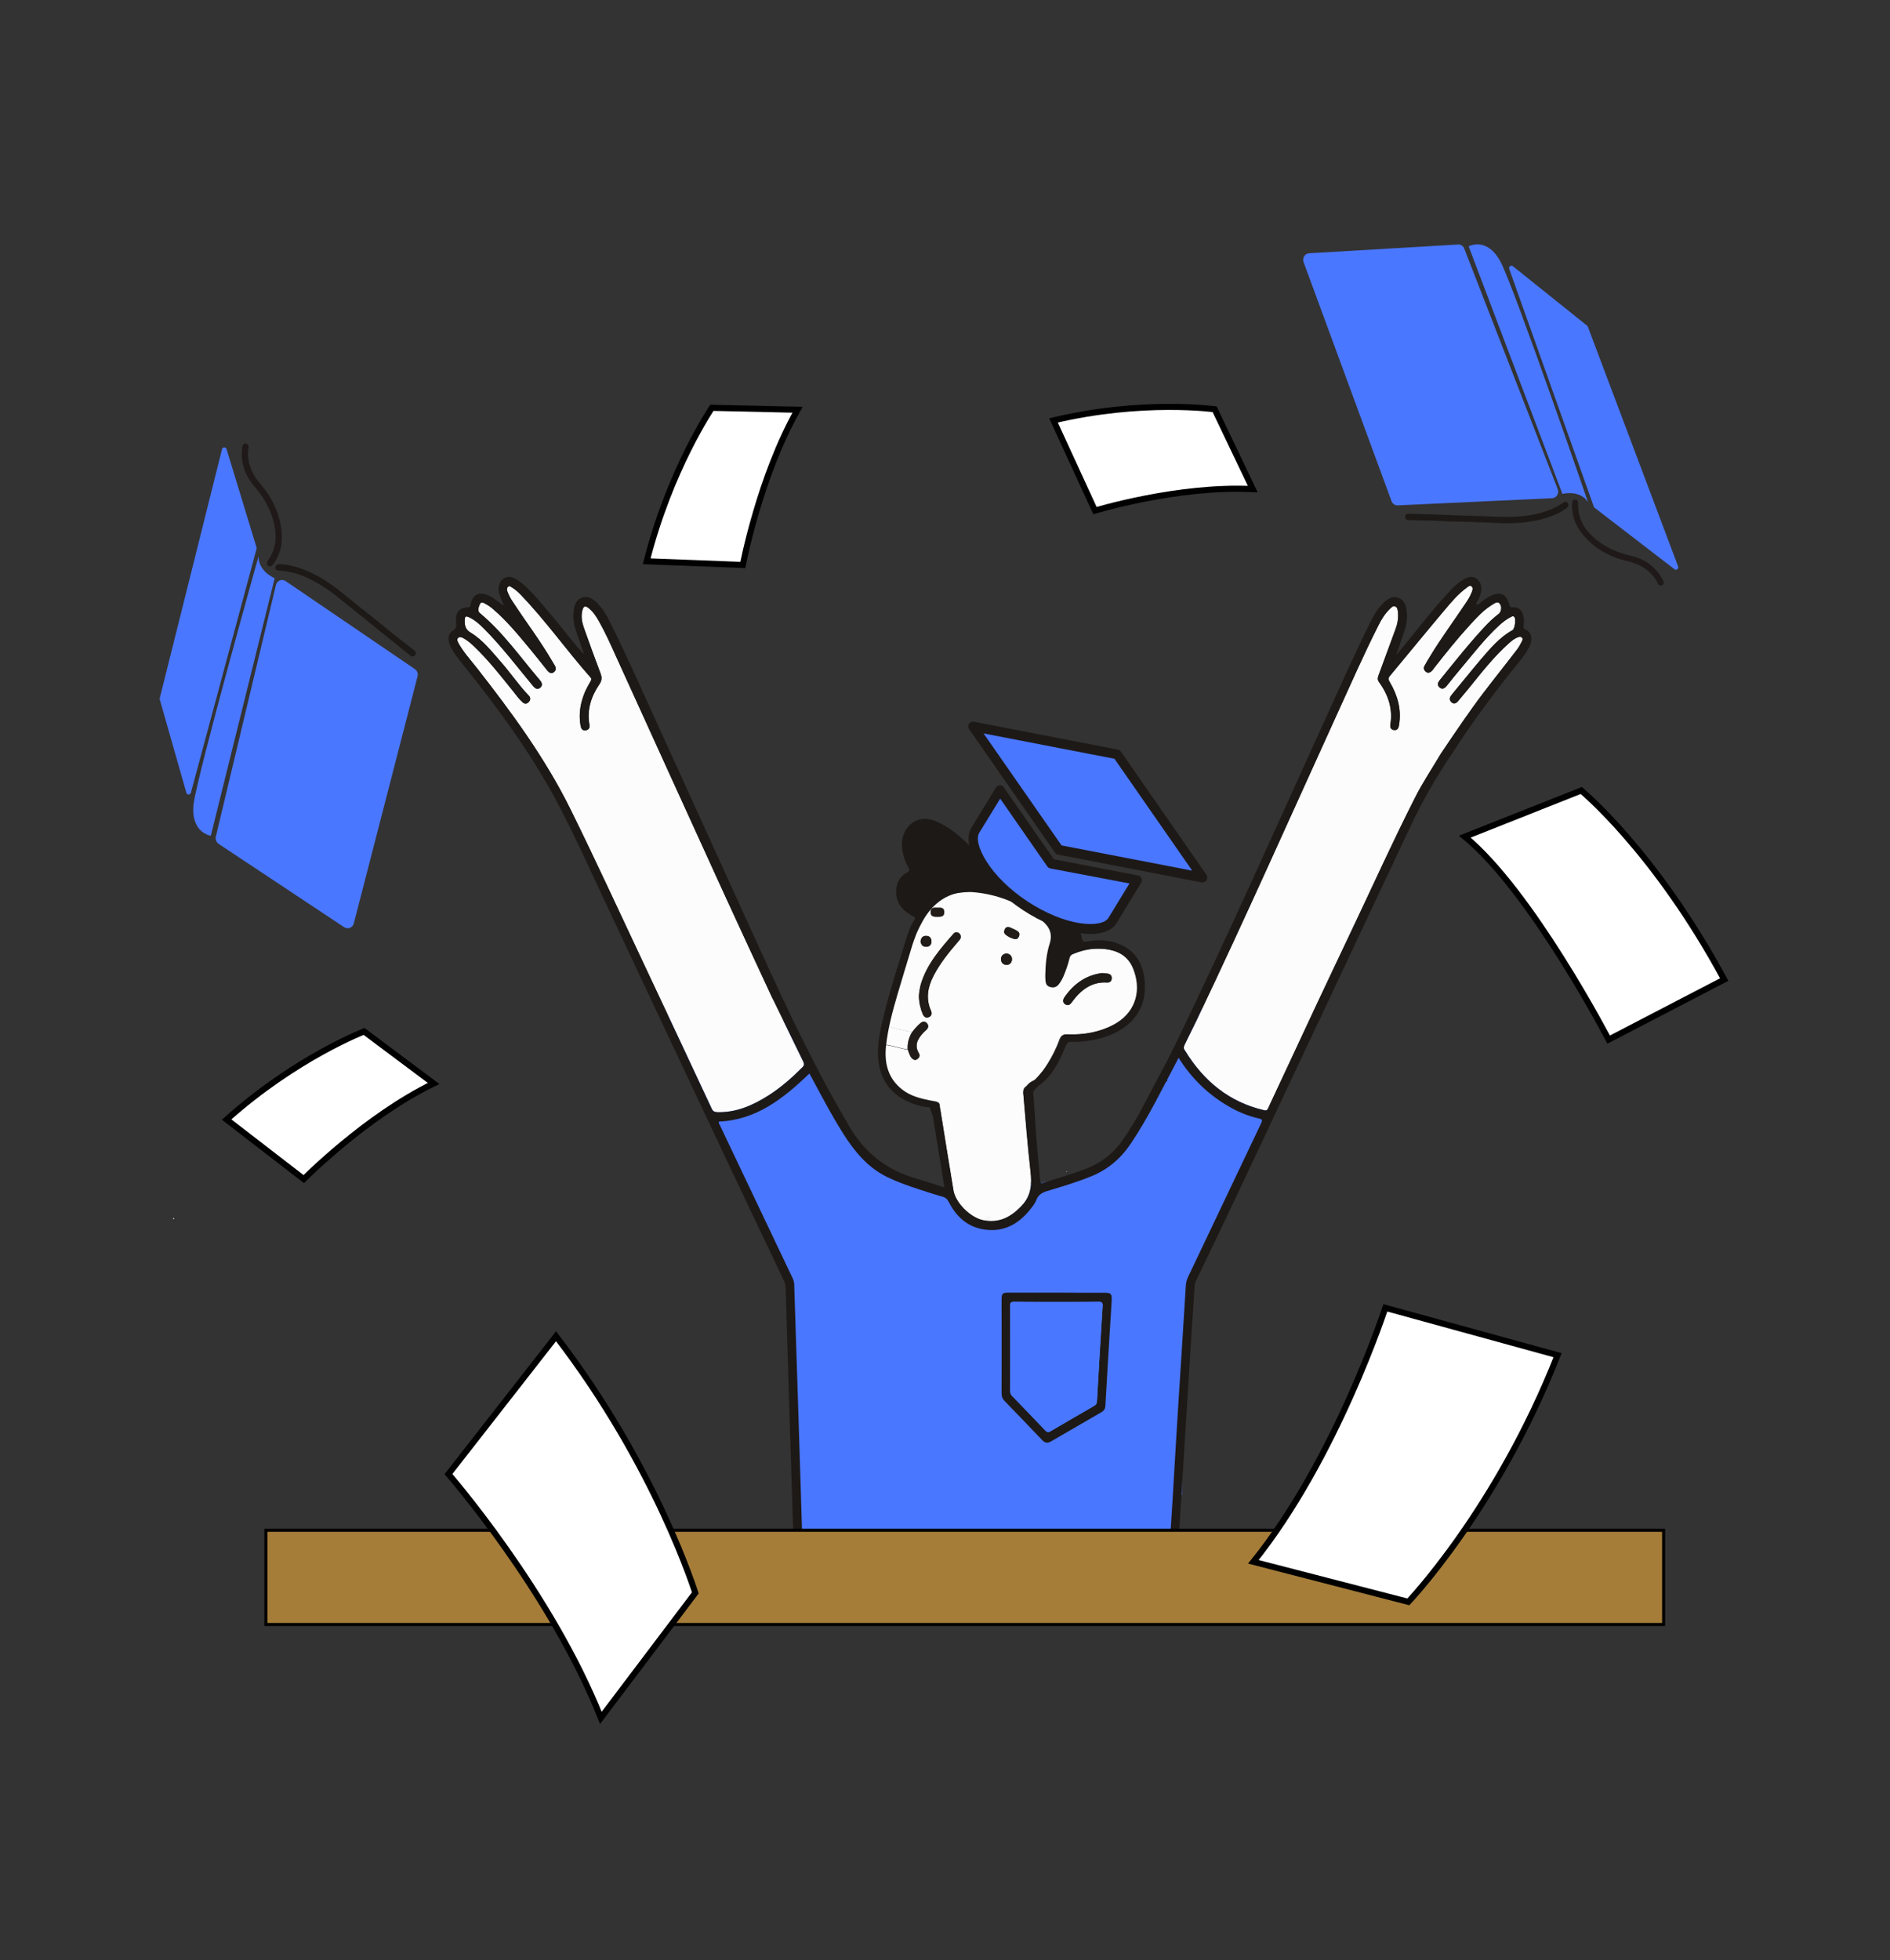 <?xml version="1.0" encoding="UTF-8"?> <svg xmlns="http://www.w3.org/2000/svg" width="622" height="645" viewBox="0 0 622 645" fill="none"><rect x="0" y="0" width="622" height="645" fill="#333333" stroke="none"/> <path d="M258.213 331.487C258.877 333.336 259.664 335.185 260.66 336.905C262.443 341.893 264.35 346.838 267.17 351.353C269.285 354.793 271.648 358.061 273.68 361.544C274.634 363.178 275.546 364.812 276.458 366.489C276.624 366.833 276.832 367.177 276.997 367.564C277.039 367.693 277.122 367.779 277.205 367.865C277.993 369.327 278.739 370.832 279.444 372.337C279.693 372.853 280.066 373.068 280.439 373.111C281.6 375.347 282.803 377.54 284.544 379.389C287.489 382.528 291.594 384.506 295.45 386.14C299.141 387.688 302.956 388.806 306.688 390.053C309.051 390.87 312.161 392.203 314.691 391.386C315.603 391.085 316.183 390.483 316.391 389.795C316.764 389.881 317.137 389.967 317.469 390.053C318.63 390.354 319.335 389.451 319.335 388.505C319.708 388.462 320.04 388.247 320.247 387.989C322.901 388.161 325.513 388.419 328.167 388.72C332.397 389.236 336.709 389.924 340.939 389.279C341.105 389.322 341.271 389.322 341.478 389.322C343.966 389.021 346.413 388.505 348.818 387.774C349.73 387.774 350.642 387.602 351.472 387.43C354.291 386.871 357.028 385.753 359.599 384.549C361.838 383.517 363.704 382.184 365.612 380.55C365.778 380.421 365.943 380.249 366.151 380.077C366.565 380.163 367.022 380.034 367.436 379.604C369.178 377.712 370.836 375.691 372.412 373.541H373.573V371.95C375.813 368.596 377.72 364.984 379.005 361.157C380.042 359.394 381.037 357.631 382.033 355.825H384.147V352.084C386.718 347.397 389.165 342.624 391.362 337.722H392.897V334.196C393.27 333.293 393.602 332.433 393.975 331.53H417.777V369.327C415.828 371.692 414.584 374.702 413.464 377.497C411.888 381.367 410.105 385.108 408.115 388.763H407.203V390.397C405.046 394.31 403.015 398.223 400.983 402.179C399.614 404.845 398.246 407.511 397.043 410.22H396.629V411.166C396.007 412.628 395.385 414.133 394.887 415.638C394.638 416.283 394.846 416.799 395.219 417.143C394.887 417.745 394.555 418.304 394.265 418.906H392.689V422.303C391.321 425.657 390.367 429.226 389.911 432.924C389.828 433.569 390.077 433.999 390.492 434.257C390.45 435.375 390.367 436.536 390.284 437.654C389.123 445.437 388.46 453.263 388.252 461.132C388.252 461.82 388.584 462.293 388.999 462.508C388.46 464.916 388.46 467.41 387.879 469.818C387.631 470.807 388.253 471.495 388.957 471.71V491.877H388.128V504.39H386.511V513.936H261.24V467.281H260.494C260.203 453.693 260.66 440.105 259.706 426.56C259.664 425.915 259.333 425.485 258.918 425.27V424.367C259.664 424.152 260.286 423.464 259.955 422.475C257.633 415.423 254.108 408.887 250.79 402.308C249.298 399.384 247.846 396.417 246.602 393.364C245.358 390.397 244.239 387.387 242.829 384.463C242.787 384.377 242.746 384.291 242.704 384.205V383.56H242.373C239.553 377.927 236.236 372.552 233.167 367.048C229.933 361.2 227.735 355.051 225.579 348.73C224.127 344.387 222.801 340.087 219.773 336.776V331.401H258.213V331.487Z" fill="#4A77FF"></path> <path d="M363.705 425.356C365.571 425.356 365.944 425.743 365.861 427.721C365.695 430.903 365.488 434.042 365.28 437.224C364.783 445.609 364.244 454.037 363.788 462.422C363.746 463.497 363.373 464.142 362.461 464.658C356.946 467.84 351.431 471.022 345.916 474.247C344.754 474.935 343.925 474.806 342.971 473.817C338.866 469.474 334.678 465.174 330.531 460.874C329.868 460.186 329.619 459.455 329.619 458.466C329.661 448.189 329.619 437.912 329.619 427.635C329.619 425.614 329.909 425.313 331.817 425.313C337.083 425.313 342.349 425.313 347.616 425.313C353.006 425.356 358.356 425.356 363.705 425.356ZM333.724 428.323C332.729 428.323 332.439 428.581 332.439 429.656C332.48 438.987 332.48 448.318 332.439 457.649C332.439 458.423 332.688 458.939 333.185 459.412C336.793 463.153 340.442 466.894 344.008 470.678C344.63 471.323 345.045 471.366 345.791 470.893C350.518 468.098 355.287 465.346 360.056 462.594C360.595 462.25 360.968 461.949 361.009 461.175C361.59 450.726 362.212 440.234 362.875 429.785C362.958 428.538 362.585 428.28 361.466 428.323C356.863 428.366 352.26 428.366 347.657 428.366C343.013 428.366 338.369 428.366 333.724 428.323Z" fill="#1C1916"></path> <path d="M290.308 337.335C290.847 337.464 291.386 337.55 291.966 337.55C294.662 338.453 297.44 338.969 300.177 339.571C299.14 341.291 298.601 343.183 298.725 345.247C296.113 344.946 293.583 343.871 290.971 343.656C290.764 343.57 290.556 343.441 290.308 343.398V337.335Z" fill="#FCFCFC"></path> <path d="M150.774 209.883C151.354 209.367 152.018 209.711 152.64 210.055C153.801 210.7 154.837 211.56 155.832 212.506C160.643 217.064 164.748 222.31 168.894 227.47C169.89 228.717 170.843 230.093 172.046 231.125C172.751 231.727 173.497 231.598 174.078 230.91C174.658 230.265 174.617 229.491 174.036 228.889C170.636 225.363 167.899 221.235 164.665 217.58C161.679 214.183 158.818 210.528 154.962 208.206C153.262 207.217 152.93 205.97 152.93 204.25C152.971 202.745 153.22 202.53 154.547 203.175C156.372 204.078 157.864 205.411 159.316 206.873C165.08 212.678 170.056 219.214 175.28 225.535C176.027 226.438 176.815 227.126 177.851 226.223C178.805 225.32 178.224 224.417 177.52 223.6C171.175 216.161 165.536 208.034 157.947 201.756C156.994 200.982 157.533 199.778 157.906 198.832C158.32 197.8 159.191 198.359 159.73 198.66C160.684 199.176 161.596 199.778 162.384 200.509C166.946 204.422 170.719 209.066 174.575 213.71C176.483 215.989 178.307 218.354 180.173 220.676C180.754 221.364 181.459 221.794 182.288 221.149C183.076 220.504 183.035 219.73 182.537 218.913C182.247 218.44 181.956 217.924 181.666 217.451C177.727 210.7 173 204.508 168.729 197.972C168.024 196.94 167.443 195.822 166.987 194.618C166.78 194.016 166.78 193.414 167.236 193.027C167.65 192.64 168.107 193.07 168.48 193.285C169.558 193.93 170.47 194.747 171.341 195.65C179.593 204.207 186.476 214.011 194.355 222.912C194.77 223.385 194.604 223.729 194.355 224.159C193.774 225.191 193.152 226.266 192.655 227.341C191.079 230.953 190.374 234.694 191.038 238.607C191.204 239.639 191.577 240.499 192.821 240.284C193.857 240.112 194.148 239.381 193.982 238.435C193.111 233.49 194.562 229.104 197.258 225.148C198.087 223.944 198.128 222.955 197.672 221.665C195.765 216.634 193.94 211.603 192.157 206.572C191.535 204.766 191.162 202.917 191.618 200.982C191.991 199.391 192.572 199.133 193.816 200.165C195.309 201.369 196.304 202.96 197.216 204.594C199.248 208.206 200.948 211.99 202.648 215.774C214.508 241.832 226.367 267.933 238.268 293.991C243.576 305.601 248.967 317.125 254.316 328.692C255.477 329.251 256.679 329.466 257.923 329.595V335.787H260.163V336.303C259.416 336.088 258.628 335.916 257.84 335.916C259.997 340.345 262.112 344.774 264.309 349.203C264.724 350.02 264.724 350.536 264.019 351.224C260.577 354.664 256.97 357.846 252.906 360.426C247.764 363.694 242.29 366.102 236.07 365.93C235.158 365.887 234.619 365.672 234.204 364.726C226.782 348.816 219.318 332.906 211.812 316.996C203.851 300.097 196.055 283.112 187.803 266.385C179.427 249.443 168.355 234.35 156.828 219.644C154.796 217.064 152.557 214.613 150.939 211.732C150.732 211.173 150.11 210.485 150.774 209.883Z" fill="#FCFCFC"></path> <path d="M300.011 348.085C300.55 348.687 301.172 348.988 301.877 348.472C302.541 347.999 302.872 347.354 302.416 346.58C300.841 343.957 301.96 341.893 303.702 339.958C304.033 339.571 304.448 339.227 304.821 338.883C305.526 338.238 305.734 337.464 305.07 336.69C304.407 335.916 303.619 336.045 302.914 336.647C301.877 337.507 301.006 338.539 300.177 339.614C297.44 338.969 294.662 338.496 291.967 337.593C293.791 329.638 296.279 321.855 298.56 314.029C299.887 309.471 301.421 304.999 304.158 301.086C307.268 296.614 311.373 293.991 316.722 293.647C323.108 293.174 329.535 290.68 335.258 293.174C335.755 293.389 336.626 296.098 336.543 296.614C336.336 298.076 342.432 295.281 342.846 296.7C344.754 303.623 343.344 302.032 349.813 304.096C350.393 304.268 349.232 316.523 349.771 316.05C353.628 312.739 358.189 311.922 362.999 312.223C367.312 312.481 371.044 314.201 372.827 318.587C375.522 325.166 374.319 332.347 367.395 336.604C362.377 339.7 356.779 340.56 351.057 340.388C349.771 340.345 349.108 340.775 348.652 341.979C347.656 344.774 346.329 347.397 344.795 349.891C342.929 352.901 340.856 355.696 337.704 357.416C336.751 357.932 336.668 358.792 336.751 359.738C337.497 368.295 338.119 376.852 339.114 385.366C339.612 389.666 339.363 393.45 336.253 396.761C332.77 400.502 328.831 402.609 323.689 401.62C319.335 400.803 314.359 395.815 313.737 391.644C312.327 382.958 310.875 374.229 309.507 365.543C309.3 364.167 308.636 363.651 307.475 363.479C305.775 363.221 304.075 362.705 302.458 362.146C293.542 359.179 289.479 352.643 290.971 343.785C293.625 344 296.113 345.032 298.726 345.376C299.14 346.193 299.306 347.268 300.011 348.085ZM303.702 333.723C304.075 334.626 304.821 335.056 305.692 334.669C306.563 334.282 306.812 333.508 306.397 332.562C304.573 328.477 305.36 324.65 307.309 320.909C309.466 316.781 312.368 313.255 315.354 309.772C315.769 309.256 316.308 308.783 316.183 308.009C315.976 306.848 314.607 306.289 313.82 307.192C309.424 312.223 305.029 317.211 303.038 323.876C302.789 324.693 302.707 325.51 302.541 326.37C302.458 326.886 302.458 327.402 302.416 327.746C302.458 329.896 302.914 331.831 303.702 333.723ZM350.31 328.133C349.73 328.993 349.688 329.896 350.601 330.455C351.471 330.971 352.135 330.627 352.757 329.724C355.659 325.768 359.184 322.973 364.285 323.274C365.197 323.317 365.777 322.93 365.86 321.984C365.943 321.038 365.446 320.522 364.575 320.35C364.036 320.264 363.455 320.221 362.75 320.135C357.525 320.823 353.42 323.618 350.31 328.133ZM335.341 308.095C335.631 307.407 335.465 306.762 334.926 306.418C334.055 305.859 333.143 305.472 332.189 305.085C331.65 304.87 331.028 305.085 330.738 305.644C330.406 306.203 330.323 306.934 330.821 307.407C331.733 308.224 332.853 308.74 334.055 308.998C334.719 309.041 335.092 308.697 335.341 308.095ZM306.273 300.183C306.314 301.645 307.434 301.645 308.512 301.645C309.631 301.645 310.793 301.645 310.751 300.054C310.71 298.506 309.549 298.678 308.47 298.678C307.434 298.635 306.231 298.506 306.273 300.183ZM329.411 315.577C329.411 316.738 330.116 317.426 331.236 317.469C332.272 317.469 332.936 316.738 333.019 315.706C333.102 314.545 332.355 313.9 331.319 313.728C330.199 313.857 329.411 314.416 329.411 315.577ZM304.78 311.535C305.982 311.535 306.604 310.804 306.563 309.686C306.521 308.525 305.817 307.88 304.655 307.966C303.536 308.009 303.08 308.74 302.955 309.858C303.163 310.804 303.66 311.492 304.78 311.535Z" fill="#FCFCFC"></path> <path d="M389.87 343.742C391.196 341.076 392.523 338.367 393.809 335.701C409.732 302.29 424.784 268.449 440.127 234.737C444.523 225.105 448.794 215.387 453.562 205.927C454.558 203.906 455.719 201.971 457.377 200.38C457.875 199.907 458.455 199.176 459.243 199.563C459.948 199.907 459.99 200.767 460.073 201.498C460.238 203.39 459.948 205.196 459.285 206.959C457.419 212.033 455.553 217.107 453.687 222.181C453.396 222.955 453.272 223.643 453.811 224.374C456.797 228.502 458.414 233.06 457.585 238.306C457.419 239.252 457.668 240.026 458.704 240.198C459.782 240.37 460.238 239.725 460.404 238.65C461.317 233.49 459.948 228.803 457.377 224.417C456.921 223.686 456.755 223.17 457.419 222.396C463.431 215.172 469.361 207.905 475.415 200.724C477.613 198.101 479.852 195.435 482.63 193.414C483.087 193.07 483.667 192.468 484.248 192.898C484.911 193.414 484.621 194.231 484.331 194.919C483.833 196.209 483.087 197.37 482.34 198.488C478.484 204.293 474.337 209.84 470.73 215.817C470.066 216.892 469.403 217.967 468.822 219.042C468.407 219.773 468.573 220.461 469.237 221.02C469.859 221.536 470.522 221.364 471.061 220.891C471.434 220.547 471.766 220.117 472.056 219.687C475.83 214.871 479.645 210.098 483.75 205.626C486.072 203.089 488.394 200.552 491.38 198.789C492.085 198.402 492.914 197.671 493.661 198.746C494.324 199.735 494.075 201.283 493.246 201.971C491.712 203.132 490.302 204.422 488.975 205.841C483.626 211.517 478.774 217.709 473.84 223.772C473.218 224.546 472.886 225.363 473.715 226.137C474.586 226.954 475.374 226.524 476.079 225.707C477.53 223.858 479.023 222.052 480.516 220.246C484.662 215.344 488.56 210.227 493.246 205.884C494.407 204.809 495.61 203.863 496.978 203.132C497.393 202.917 497.89 202.53 498.346 202.96C498.968 203.562 498.554 206.916 497.766 207.346C493.619 209.625 490.551 213.237 487.524 216.763C484.248 220.59 481.096 224.589 477.862 228.459C477.157 229.319 476.784 230.05 477.53 230.91C478.359 231.856 479.189 231.469 479.894 230.652C481.096 229.233 482.299 227.771 483.501 226.309C487.689 221.149 491.753 215.903 496.729 211.517C497.641 210.743 498.554 209.969 499.715 209.625C500.088 209.496 500.544 209.41 500.876 209.797C501.249 210.184 501.042 210.657 500.876 211.001C500.378 211.947 499.922 212.85 499.259 213.71C495.651 218.44 491.919 223.084 488.311 227.814C483.377 234.307 478.857 241.058 474.296 247.809C471.393 252.711 468.2 257.441 465.629 262.558C458.124 277.35 451.323 292.486 444.191 307.45C440.376 315.448 436.602 323.489 432.829 331.487C427.646 342.538 422.462 353.632 417.32 364.683C417.03 365.328 416.698 365.457 415.994 365.285C404.59 362.619 396.172 355.782 389.994 345.677C389.496 345.075 389.496 344.516 389.87 343.742Z" fill="#FCFCFC"></path> <path d="M298.726 345.247C299.14 346.193 299.306 347.268 300.011 348.085C300.55 348.687 301.172 348.988 301.877 348.472C302.541 347.999 302.872 347.354 302.416 346.58C300.84 343.957 301.96 341.893 303.702 339.958C304.033 339.571 304.448 339.227 304.821 338.883C305.526 338.238 305.734 337.464 305.07 336.69C304.407 335.916 303.619 336.045 302.914 336.647C301.877 337.507 301.006 338.539 300.177 339.614C299.14 341.334 298.601 343.183 298.726 345.247Z" fill="#211C17"></path> <path d="M347.657 428.366C343.012 428.366 338.368 428.409 333.724 428.323C332.729 428.323 332.438 428.581 332.438 429.656C332.48 438.987 332.48 448.318 332.438 457.649C332.438 458.423 332.687 458.939 333.185 459.412C336.792 463.153 340.442 466.894 344.008 470.678C344.63 471.323 345.044 471.366 345.791 470.893C350.518 468.098 355.287 465.346 360.055 462.594C360.594 462.25 360.968 461.949 361.009 461.175C361.59 450.726 362.212 440.234 362.875 429.785C362.958 428.538 362.585 428.28 361.465 428.323C356.862 428.409 352.26 428.366 347.657 428.366Z" fill="#4A77FF"></path> <path d="M302.417 327.703C302.458 329.939 302.915 331.874 303.702 333.723C304.076 334.626 304.822 335.056 305.693 334.669C306.564 334.282 306.812 333.508 306.398 332.562C304.573 328.477 305.361 324.65 307.31 320.909C309.466 316.781 312.369 313.255 315.355 309.772C315.769 309.256 316.308 308.783 316.184 308.009C315.977 306.848 314.608 306.289 313.82 307.192C309.425 312.223 305.029 317.211 303.039 323.876C302.79 324.693 302.707 325.51 302.541 326.37C302.458 326.8 302.458 327.359 302.417 327.703Z" fill="#211C17"></path> <path d="M362.792 320.178C357.525 320.78 353.42 323.618 350.31 328.133C349.73 328.993 349.688 329.896 350.6 330.455C351.471 330.971 352.135 330.627 352.757 329.724C355.659 325.768 359.184 322.973 364.284 323.274C365.197 323.317 365.777 322.93 365.86 321.984C365.943 321.038 365.446 320.522 364.575 320.35C364.077 320.307 363.497 320.264 362.792 320.178Z" fill="#1E1A16"></path> <path d="M334.014 308.998C334.678 309.041 335.092 308.697 335.341 308.095C335.631 307.407 335.465 306.762 334.926 306.418C334.056 305.859 333.143 305.472 332.19 305.085C331.651 304.87 331.029 305.085 330.738 305.644C330.407 306.203 330.324 306.934 330.821 307.407C331.733 308.224 332.853 308.74 334.014 308.998Z" fill="#211C17"></path> <path d="M308.471 298.678C307.435 298.635 306.191 298.506 306.273 300.183C306.315 301.645 307.435 301.645 308.513 301.645C309.632 301.645 310.793 301.645 310.752 300.054C310.71 298.463 309.549 298.678 308.471 298.678Z" fill="#211C17"></path> <path d="M331.319 313.685C330.2 313.814 329.453 314.373 329.453 315.577C329.453 316.738 330.158 317.426 331.278 317.469C332.314 317.469 332.978 316.738 333.061 315.706C333.061 314.545 332.356 313.9 331.319 313.685Z" fill="#211C17"></path> <path d="M302.956 309.772C303.122 310.804 303.62 311.492 304.739 311.492C305.942 311.492 306.564 310.761 306.522 309.643C306.481 308.482 305.776 307.837 304.615 307.923C303.537 307.966 303.08 308.697 302.956 309.772Z" fill="#211C17"></path> <path d="M148.119 212.42C149.238 214.914 150.98 216.935 152.638 218.999C164.374 233.619 175.445 248.755 184.195 265.568C189.668 276.06 194.52 286.896 199.579 297.646C212.143 324.306 224.625 351.009 237.23 377.669C244.155 392.332 251.122 406.952 258.088 421.572C258.378 422.174 258.503 422.733 258.544 423.378C258.959 437.482 259.374 451.543 259.83 465.647C260.327 481.815 260.866 497.94 261.364 514.108C261.406 515.226 261.613 516.172 262.94 516.129C264.225 516.086 264.308 515.097 264.267 514.065C263.686 495.403 263.147 476.784 262.525 458.122C262.152 446.211 261.737 434.3 261.364 422.389C261.323 421.744 261.115 421.185 260.866 420.583C252.905 403.813 244.902 387.043 236.94 370.273C236.774 369.929 236.484 369.542 236.567 369.026C248.8 368.553 257.839 361.458 266.382 353.202C270.031 359.953 273.514 366.704 277.578 373.111C281.31 379.002 285.622 384.162 291.925 387.258C295.284 388.892 298.808 390.139 302.375 391.3C304.987 392.16 307.599 393.02 310.253 393.751C311.166 394.009 311.705 394.482 312.161 395.342C314.483 399.9 317.842 403.254 322.818 404.329C329.577 405.791 334.926 403.168 339.156 397.793C339.86 396.89 340.648 395.944 341.022 394.912C341.685 393.063 343.012 392.375 344.712 391.859C349.605 390.397 354.498 388.935 359.225 387C364.616 384.807 368.887 381.152 372.163 376.25C377.844 367.822 382.281 358.62 387.05 349.633C387.298 349.117 387.547 348.644 387.879 348.042C392.026 354.664 397.375 359.91 403.926 363.78C407.161 365.715 410.603 367.177 414.252 367.994C415.454 368.252 415.537 368.553 415.04 369.585C406.995 386.441 399.033 403.297 390.989 420.153C390.533 421.142 390.284 422.131 390.242 423.163C389.455 436.063 388.625 448.963 387.796 461.863C387.132 472.441 386.51 483.019 385.888 493.597C385.474 500.262 385.059 506.927 384.644 513.592C384.562 514.667 384.562 515.742 385.93 515.785C387.215 515.828 387.381 514.839 387.464 513.721C388.376 498.757 389.33 483.793 390.242 468.829C390.864 459.111 391.445 449.393 392.067 439.632C392.399 434.128 392.813 428.624 393.145 423.163C393.187 422.432 393.394 421.83 393.684 421.228C407.202 393.364 420.223 365.199 433.451 337.163C433.907 336.217 434.404 335.314 434.861 334.368C434.985 334.067 435.068 333.766 435.192 333.508C444.854 312.954 454.557 292.4 464.219 271.846C468.158 263.461 472.761 255.463 477.944 247.852C484.164 238.22 490.882 229.018 498.056 220.117C499.839 217.881 501.746 215.731 503.115 213.151C504.442 210.743 504.359 208.12 501.788 206.959C501.29 206.744 501.373 206.4 501.415 205.927C501.539 204.723 501.663 203.519 501.249 202.315C500.71 200.595 499.714 199.735 498.014 199.821C497.226 199.864 496.895 199.735 496.687 198.875C495.817 195.478 493.826 194.532 490.675 195.994C489.265 196.639 488.062 197.628 486.86 198.574C486.611 198.746 486.404 199.09 486.072 198.918C485.616 198.617 486.03 198.23 486.155 197.972C486.735 196.854 487.316 195.736 487.482 194.446C487.689 192.855 487.233 191.479 486.072 190.49C484.911 189.501 483.584 189.716 482.34 190.318C479.976 191.479 478.152 193.328 476.41 195.263C470.605 201.541 465.504 208.421 459.989 214.957C459.865 215.086 459.741 215.215 459.616 215.344C459.45 215.086 459.533 214.871 459.782 214.742C460.528 212.506 461.275 210.27 462.063 208.034C462.892 205.712 463.265 203.347 462.934 200.853C462.685 199.09 462.104 197.499 460.404 196.768C458.745 196.037 457.211 196.682 455.884 197.843C453.728 199.692 452.277 202.143 450.991 204.68C446.222 214.269 441.868 224.073 437.432 233.791C420.803 270.255 404.59 306.934 387.132 342.968C386.428 344.43 385.681 345.892 384.893 347.483C383.857 349.59 377.844 360.77 376.144 364.081C374.029 368.037 371.831 371.778 369.343 375.304C366.192 379.733 362.128 382.786 357.111 384.678C352.591 386.355 347.988 387.688 343.427 389.15C342.348 389.494 342.39 389.064 342.307 388.247C341.975 384.291 341.602 380.335 341.229 376.379C340.814 371.52 340.441 364.124 340.026 359.265C340.607 358.405 341.353 357.588 342.307 356.857C346.495 353.761 348.776 348.902 350.766 344.086C351.181 343.14 351.596 342.753 352.674 342.796C357.028 342.839 361.257 342.194 365.362 340.56C373.863 337.12 377.885 330.369 376.558 321.511C375.812 316.523 373.366 312.782 368.721 310.761C365.031 309.127 361.216 309.127 357.401 309.815C356.613 309.944 356.364 309.772 356.157 309.041C354.913 303.924 352.922 299.108 350.269 294.593C345.79 287.025 340.441 280.274 332.728 276.017C330.24 274.641 327.586 273.953 324.767 274.77C322.569 275.415 321.74 276.92 322.279 279.199C322.486 280.188 322.859 281.134 323.149 282.08C321.574 280.79 320.205 279.328 318.795 277.952C315.354 274.641 311.788 271.545 307.226 269.954C300.923 267.718 296.528 273.007 296.818 278.253C296.942 280.876 297.772 283.284 299.016 285.563C299.472 286.423 299.265 286.638 298.56 287.025C295.823 288.53 294.703 291.024 294.952 294.12C295.201 297.689 297.44 299.796 300.26 301.344C300.84 301.688 301.462 301.817 300.882 302.763C299.43 304.956 298.643 307.493 297.896 309.944C295.491 317.899 292.879 325.768 290.93 333.852C289.81 338.367 288.732 342.882 288.981 347.569C289.271 353.589 291.718 358.405 296.942 361.501C299.057 362.748 301.296 363.522 303.619 364.081C304.033 364.167 305.899 364.339 305.899 364.339C306.107 364.769 307.019 367.177 307.06 367.521C307.89 372.982 308.843 378.443 309.714 383.904C310.087 386.097 310.419 388.333 310.792 390.698C307.475 389.623 304.365 388.591 301.255 387.688C291.801 384.936 284.544 379.303 279.444 370.531C275.919 364.468 272.519 358.362 269.243 352.127C266.589 347.01 260.327 334.669 258.047 329.423H258.005C254.937 322.844 251.868 316.308 248.883 309.686C238.018 285.821 227.154 261.956 216.29 238.091C211.106 226.739 206.089 215.301 200.491 204.164C199.413 202.014 198.127 199.95 196.386 198.273C194.976 196.897 193.359 195.908 191.41 196.682C189.378 197.499 188.922 199.477 188.714 201.498C188.507 203.82 189.005 206.013 189.751 208.163C190.498 210.313 191.244 212.42 191.99 214.57C192.073 214.742 192.198 214.914 191.949 215.086C191.949 215.086 191.783 214.914 191.7 214.785C188.341 211.13 185.439 207.131 182.246 203.347C179.426 199.993 176.689 196.553 173.538 193.5C172.377 192.382 171.174 191.307 169.764 190.533C168.396 189.759 166.986 189.415 165.576 190.447C164.249 191.436 163.793 193.371 164.249 195.177C164.622 196.596 165.41 197.8 165.783 199.348C164.954 198.703 164.125 198.101 163.295 197.456C162.259 196.682 161.181 195.994 159.937 195.607C157.324 194.747 155.458 195.951 154.878 198.789C154.795 199.262 154.961 199.778 154.131 199.821C151.063 199.95 149.736 201.498 150.109 204.723C150.233 205.97 150.233 206.787 148.989 207.518C147.455 208.421 147.248 210.442 148.119 212.42ZM485.823 199.348C485.782 199.391 485.74 199.434 485.74 199.434C485.657 199.434 485.616 199.391 485.533 199.348C485.574 199.305 485.616 199.262 485.657 199.219C485.699 199.262 485.74 199.305 485.823 199.348ZM389.869 343.742C391.196 341.076 392.523 338.367 393.809 335.701C409.732 302.29 424.784 268.449 440.127 234.737C444.522 225.105 448.793 215.387 453.562 205.927C454.557 203.906 455.718 201.971 457.377 200.38C457.875 199.907 458.455 199.176 459.243 199.563C459.948 199.907 459.989 200.767 460.072 201.498C460.238 203.39 459.948 205.196 459.284 206.959C457.418 212.033 455.552 217.107 453.686 222.181C453.396 222.955 453.272 223.643 453.811 224.374C456.796 228.502 458.414 233.06 457.584 238.306C457.418 239.252 457.667 240.026 458.704 240.198C459.782 240.37 460.238 239.725 460.404 238.65C461.316 233.49 459.948 228.803 457.377 224.417C456.921 223.686 456.755 223.17 457.418 222.396C463.431 215.172 469.361 207.905 475.415 200.724C477.613 198.101 479.852 195.435 482.63 193.414C483.086 193.07 483.667 192.468 484.247 192.898C484.911 193.414 484.621 194.231 484.33 194.919C483.833 196.209 483.086 197.37 482.34 198.488C478.483 204.293 474.337 209.84 470.729 215.817C470.066 216.892 469.402 217.967 468.822 219.042C468.407 219.773 468.573 220.461 469.236 221.02C469.858 221.536 470.522 221.364 471.061 220.891C471.434 220.547 471.766 220.117 472.056 219.687C475.83 214.871 479.645 210.098 483.75 205.626C486.072 203.089 488.394 200.552 491.38 198.789C492.085 198.402 492.914 197.671 493.66 198.746C494.324 199.735 494.075 201.283 493.246 201.971C491.711 203.132 490.302 204.422 488.975 205.841C483.625 211.517 478.774 217.709 473.839 223.772C473.217 224.546 472.886 225.363 473.715 226.137C474.586 226.954 475.374 226.524 476.078 225.707C477.53 223.858 479.023 222.052 480.515 220.246C484.662 215.344 488.56 210.227 493.246 205.884C494.407 204.809 495.609 203.863 496.978 203.132C497.392 202.917 497.89 202.53 498.346 202.96C498.968 203.562 498.553 206.916 497.766 207.346C493.619 209.625 490.55 213.237 487.523 216.763C484.247 220.59 481.096 224.589 477.862 228.459C477.157 229.319 476.783 230.05 477.53 230.91C478.359 231.856 479.188 231.469 479.893 230.652C481.096 229.233 482.298 227.771 483.501 226.309C487.689 221.149 491.753 215.903 496.729 211.517C497.641 210.743 498.553 209.969 499.714 209.625C500.088 209.496 500.544 209.41 500.876 209.797C501.249 210.184 501.041 210.657 500.876 211.001C500.378 211.947 499.922 212.85 499.258 213.71C495.651 218.44 491.919 223.084 488.311 227.814C483.377 234.307 478.857 241.058 474.295 247.809C471.393 252.711 468.2 257.441 465.629 262.558C458.123 277.35 451.323 292.486 444.191 307.45C440.376 315.448 436.602 323.489 432.829 331.487C427.645 342.538 422.462 353.632 417.32 364.683C417.03 365.328 416.698 365.457 415.993 365.285C404.59 362.619 396.172 355.782 389.994 345.677C389.496 345.075 389.496 344.516 389.869 343.742ZM309.258 363.694C309.3 362.361 307.724 362.404 306.065 362.06C302.831 361.415 299.638 360.598 296.984 358.534C292.298 354.922 290.971 349.891 291.593 344.129C292.215 338.324 293.75 332.734 295.367 327.187C296.984 321.726 298.643 316.265 300.301 310.804C300.757 309.342 301.338 307.966 301.711 306.934C303.08 303.924 304.406 301.43 306.272 299.28C309.88 295.109 314.441 293.174 319.791 293.518C327.752 294.077 335.009 296.915 341.519 301.688C341.934 301.989 342.307 302.333 342.68 302.677C345.168 304.741 346.578 306.977 345.417 310.589C344.38 313.814 344.09 317.297 344.007 320.737C344.007 321.296 344.007 321.898 344.049 322.457C344.132 323.446 344.339 324.349 345.417 324.693C346.578 325.08 347.615 324.908 348.403 323.919C349.73 322.285 350.393 320.307 351.098 318.329C351.471 317.297 351.761 316.222 352.01 315.19C352.176 314.545 352.549 314.115 353.171 313.9C357.691 312.051 362.335 311.449 367.021 312.997C369.965 313.986 372.039 316.05 373.241 319.06C376.061 326.198 373.283 333.766 366.565 337.163C361.713 339.614 356.572 340.56 351.181 340.302C350.061 340.259 349.522 340.646 349.108 341.635C347.324 346.021 345.21 350.278 341.975 353.761C341.395 354.363 340.897 355.18 340.192 355.481C338.285 356.298 337.372 357.717 336.75 359.351C337.414 367.134 338.285 377.497 339.156 385.237C339.653 389.537 339.404 393.321 336.294 396.632C332.811 400.373 328.872 402.48 323.73 401.491C319.376 400.674 314.4 395.686 313.778 391.515C312.451 383.388 310.544 371.95 309.258 363.694ZM166.157 199.606C166.115 199.649 166.032 199.692 165.991 199.692C165.991 199.649 165.949 199.606 165.949 199.563C165.991 199.52 166.032 199.477 166.074 199.477C166.074 199.52 166.115 199.563 166.157 199.606ZM150.772 209.883C151.353 209.367 152.016 209.711 152.638 210.055C153.8 210.7 154.836 211.56 155.831 212.506C160.642 217.064 164.747 222.31 168.893 227.47C169.889 228.717 170.842 230.093 172.045 231.125C172.75 231.727 173.496 231.598 174.077 230.91C174.657 230.265 174.616 229.491 174.035 228.889C170.635 225.363 167.898 221.235 164.664 217.58C161.678 214.183 158.817 210.528 154.961 208.206C153.26 207.217 152.929 205.97 152.929 204.25C152.97 202.745 153.219 202.53 154.546 203.175C156.37 204.078 157.863 205.411 159.315 206.873C165.078 212.678 170.054 219.214 175.279 225.535C176.026 226.438 176.814 227.126 177.85 226.223C178.804 225.32 178.223 224.417 177.518 223.6C171.174 216.161 165.535 208.034 157.946 201.756C156.992 200.982 157.532 199.778 157.905 198.832C158.319 197.8 159.19 198.359 159.729 198.66C160.683 199.176 161.595 199.778 162.383 200.509C166.944 204.422 170.718 209.066 174.574 213.71C176.482 215.989 178.306 218.354 180.172 220.676C180.753 221.364 181.458 221.794 182.287 221.149C183.075 220.504 183.034 219.73 182.536 218.913C182.246 218.44 181.955 217.924 181.665 217.451C177.726 210.7 172.999 204.508 168.728 197.972C168.023 196.94 167.442 195.822 166.986 194.618C166.779 194.016 166.779 193.414 167.235 193.027C167.649 192.64 168.106 193.07 168.479 193.285C169.557 193.93 170.469 194.747 171.34 195.65C179.592 204.207 186.475 214.011 194.354 222.912C194.769 223.385 194.603 223.729 194.354 224.159C193.773 225.191 193.151 226.266 192.654 227.341C191.078 230.953 190.373 234.694 191.037 238.607C191.202 239.639 191.576 240.499 192.82 240.284C193.856 240.112 194.147 239.381 193.981 238.435C193.11 233.49 194.561 229.104 197.257 225.148C198.086 223.944 198.127 222.955 197.671 221.665C195.764 216.634 193.939 211.603 192.156 206.572C191.534 204.766 191.161 202.917 191.617 200.982C191.99 199.391 192.571 199.133 193.815 200.165C195.308 201.369 196.303 202.96 197.215 204.594C199.247 208.206 200.947 211.99 202.647 215.774C214.507 241.832 226.366 267.933 238.267 293.991C243.575 305.601 248.966 317.125 254.315 328.692C256.512 333.164 262.152 344.817 264.308 349.203C264.723 350.02 264.723 350.536 264.018 351.224C260.576 354.664 256.969 357.846 252.905 360.426C247.763 363.694 242.289 366.102 236.069 365.93C235.157 365.887 234.618 365.672 234.203 364.726C226.781 348.816 219.317 332.906 211.811 316.996C203.85 300.097 196.054 283.112 187.802 266.385C179.426 249.443 168.354 234.35 156.827 219.644C154.795 217.064 152.556 214.613 150.938 211.732C150.731 211.173 150.109 210.485 150.772 209.883Z" fill="#1D1917"></path> <rect x="87.5" y="503.5" width="460" height="31" fill="#A57D39" stroke="black"></rect> <path d="M142.708 356.493C131.516 361.927 120.898 369.728 112.987 376.258C108.85 379.674 105.443 382.75 103.069 384.974C101.882 386.086 100.953 386.986 100.319 387.608C100.192 387.733 100.076 387.847 99.973 387.95L74.583 368.365C85.99 358.164 97.291 350.916 105.81 346.191C110.179 343.768 113.814 342.011 116.353 340.86C117.623 340.285 118.618 339.862 119.293 339.583C119.494 339.5 119.667 339.43 119.81 339.372L142.708 356.493Z" fill="white" stroke="black" stroke-width="2"></path> <path d="M262.476 134.821C256.225 145.876 251.742 158.543 248.795 168.574C247.254 173.818 246.129 178.355 245.39 181.581C245.02 183.195 244.746 184.481 244.565 185.366C244.525 185.56 244.489 185.734 244.458 185.889L212.831 184.679C216.65 169.578 222.002 156.963 226.443 148.06C228.721 143.493 230.758 139.905 232.224 137.462C232.957 136.241 233.546 135.306 233.951 134.678C234.077 134.483 234.185 134.318 234.274 134.183L262.476 134.821Z" fill="white" stroke="black" stroke-width="2"></path> <path d="M197.744 565.227C189.496 544.472 177.04 524.516 166.554 509.64C161.168 501.999 156.294 495.688 152.766 491.287C151.002 489.086 149.574 487.362 148.586 486.187C148.174 485.697 147.839 485.302 147.587 485.008L182.988 439.671C199.468 461.093 210.92 482.171 218.275 497.975C222.011 506.001 224.689 512.663 226.431 517.316C227.303 519.642 227.94 521.465 228.359 522.705C228.567 523.319 228.721 523.79 228.823 524.108L197.744 565.227Z" fill="white" stroke="black" stroke-width="2"></path> <path d="M512.601 445.892C502.571 471.332 490.28 491.638 480.449 505.632C475.468 512.722 471.12 518.19 468.021 521.882C466.471 523.728 465.234 525.13 464.385 526.068C464.003 526.491 463.7 526.82 463.483 527.053L412.486 513.873C426.14 496.894 436.974 476.062 444.436 459.363C448.258 450.807 451.201 443.322 453.189 437.975C454.183 435.301 454.939 433.161 455.446 431.688C455.637 431.132 455.794 430.672 455.914 430.313L512.601 445.892Z" fill="white" stroke="black" stroke-width="2"></path> <path d="M520.387 260.095C520.555 260.238 520.769 260.423 521.027 260.65C521.743 261.277 522.796 262.226 524.134 263.502C526.811 266.054 530.629 269.915 535.176 275.137C544.146 285.436 555.953 301.025 567.437 322.295L529.412 342.052C529.225 341.698 528.983 341.243 528.69 340.697C527.921 339.261 526.797 337.193 525.378 334.657C522.541 329.586 518.524 322.644 513.804 315.157C504.763 300.818 493.058 284.345 482.071 275.28L520.387 260.095Z" fill="white" stroke="black" stroke-width="2"></path> <path d="M412.288 160.927C399.96 160.318 387.071 162.059 377.141 163.988C371.94 164.998 367.538 166.062 364.434 166.874C362.882 167.28 361.654 167.623 360.812 167.865C360.643 167.914 360.49 167.958 360.352 167.998L346.709 138.329C361.366 134.846 374.609 133.922 384.266 133.881C389.221 133.859 393.229 134.07 395.994 134.286C397.376 134.394 398.447 134.503 399.17 134.585C399.391 134.61 399.579 134.632 399.734 134.651L412.288 160.927Z" fill="white" stroke="black" stroke-width="2"></path> <mask id="path-23-inside-1" fill="white"> <path d="M325.057 400.803C324.808 400.975 324.767 401.148 324.891 401.406C325.016 401.277 325.141 401.148 325.265 401.018C325.224 400.932 325.141 400.889 325.057 400.803Z"></path> </mask> <path d="M325.057 400.803C324.808 400.975 324.767 401.148 324.891 401.406C325.016 401.277 325.141 401.148 325.265 401.018C325.224 400.932 325.141 400.889 325.057 400.803Z" fill="white"></path> <path d="M325.057 400.803L326.497 399.415L325.318 398.192L323.92 399.158L325.057 400.803ZM324.891 401.406L323.09 402.275L324.337 404.862L326.331 402.794L324.891 401.406ZM325.265 401.018L326.705 402.407L327.672 401.404L327.067 400.15L325.265 401.018ZM323.92 399.158C323.614 399.369 323.104 399.803 322.902 400.555C322.699 401.312 322.93 401.943 323.09 402.275L326.693 400.537C326.728 400.61 326.917 401.026 326.766 401.59C326.617 402.148 326.252 402.409 326.195 402.448L323.92 399.158ZM326.331 402.794C326.345 402.78 326.329 402.797 326.343 402.782C326.375 402.749 326.322 402.803 326.354 402.77C326.355 402.77 326.355 402.77 326.355 402.769C326.355 402.769 326.356 402.769 326.356 402.769C326.373 402.751 326.34 402.785 326.357 402.767C326.361 402.763 326.356 402.768 326.36 402.764C326.388 402.735 326.338 402.787 326.366 402.758C326.381 402.742 326.362 402.762 326.378 402.746C326.386 402.737 326.393 402.73 326.401 402.722C326.469 402.652 326.345 402.78 326.413 402.71C326.42 402.702 326.411 402.711 326.419 402.704C326.423 402.699 326.416 402.706 326.42 402.702C326.421 402.701 326.42 402.702 326.421 402.7C326.422 402.7 326.422 402.7 326.422 402.7C326.422 402.699 326.423 402.699 326.423 402.699C326.427 402.694 326.42 402.702 326.424 402.697C326.439 402.682 326.413 402.71 326.427 402.694C326.428 402.694 326.428 402.694 326.428 402.694C326.428 402.693 326.429 402.693 326.429 402.693C326.436 402.686 326.423 402.699 326.43 402.691C326.441 402.68 326.423 402.699 326.433 402.688C326.433 402.688 326.434 402.688 326.434 402.688C326.434 402.687 326.434 402.687 326.435 402.687C326.45 402.67 326.42 402.702 326.436 402.685C326.453 402.668 326.425 402.697 326.442 402.679C326.442 402.679 326.442 402.679 326.443 402.679C326.443 402.678 326.443 402.678 326.443 402.678C326.444 402.678 326.444 402.677 326.444 402.677C326.444 402.677 326.445 402.677 326.445 402.676C326.455 402.665 326.437 402.684 326.448 402.673C326.454 402.667 326.445 402.677 326.451 402.67C326.476 402.644 326.429 402.693 326.454 402.667C326.467 402.653 326.446 402.675 326.459 402.661C326.46 402.661 326.46 402.661 326.46 402.66C326.46 402.66 326.461 402.66 326.461 402.66C326.461 402.659 326.461 402.659 326.462 402.659C326.462 402.659 326.462 402.658 326.462 402.658C326.564 402.553 326.364 402.76 326.465 402.655C326.475 402.645 326.462 402.659 326.471 402.649C326.479 402.641 326.465 402.656 326.473 402.647C326.503 402.616 326.444 402.678 326.474 402.646C326.506 402.613 326.445 402.676 326.477 402.643C326.526 402.592 326.433 402.688 326.483 402.637C326.484 402.636 326.483 402.636 326.484 402.635C326.512 402.607 326.458 402.663 326.486 402.634C326.509 402.61 326.464 402.656 326.487 402.632C326.487 402.632 326.488 402.632 326.488 402.632C326.488 402.631 326.488 402.631 326.489 402.631C326.514 402.605 326.469 402.651 326.495 402.625C326.506 402.613 326.495 402.624 326.506 402.613C326.51 402.609 326.506 402.613 326.509 402.61C326.589 402.527 326.431 402.69 326.511 402.608C326.513 402.606 326.51 402.609 326.512 402.607C326.542 402.576 326.485 402.634 326.515 402.604C326.544 402.574 326.488 402.632 326.516 402.602C326.537 402.581 326.498 402.622 326.518 402.601C326.579 402.538 326.463 402.657 326.524 402.594C326.553 402.565 326.501 402.618 326.53 402.588C326.567 402.55 326.498 402.621 326.535 402.582C326.563 402.554 326.514 402.605 326.541 402.576C326.654 402.459 326.452 402.669 326.565 402.552C326.574 402.542 326.558 402.559 326.568 402.549C326.568 402.548 326.568 402.548 326.569 402.548C326.572 402.545 326.568 402.549 326.57 402.546C326.623 402.492 326.524 402.594 326.576 402.54C326.579 402.537 326.58 402.537 326.582 402.534C326.586 402.53 326.584 402.532 326.588 402.528C326.634 402.48 326.565 402.552 326.611 402.504C326.618 402.496 326.606 402.509 326.613 402.502C326.613 402.502 326.613 402.502 326.614 402.501C326.614 402.501 326.614 402.501 326.614 402.501C326.621 402.494 326.609 402.506 326.616 402.499C326.616 402.499 326.616 402.499 326.616 402.498C326.617 402.498 326.617 402.498 326.617 402.498C326.629 402.485 326.611 402.504 326.623 402.491C326.624 402.491 326.625 402.489 326.626 402.488C326.673 402.439 326.582 402.534 326.629 402.485C326.629 402.485 326.629 402.485 326.63 402.485C326.63 402.484 326.63 402.484 326.63 402.484C326.631 402.484 326.631 402.483 326.631 402.483C326.631 402.483 326.632 402.483 326.632 402.482C326.678 402.435 326.587 402.528 326.633 402.481C326.634 402.48 326.634 402.481 326.635 402.479C326.639 402.475 326.631 402.483 326.636 402.478C326.637 402.477 326.636 402.478 326.638 402.476C326.638 402.476 326.638 402.476 326.638 402.476C326.639 402.475 326.639 402.475 326.639 402.475C326.639 402.475 326.64 402.474 326.64 402.474C326.64 402.474 326.64 402.474 326.641 402.473C326.652 402.461 326.634 402.48 326.646 402.467C326.676 402.437 326.629 402.485 326.658 402.455C326.698 402.414 326.665 402.448 326.705 402.407L323.826 399.63C323.822 399.633 323.782 399.675 323.779 399.679C323.732 399.727 323.802 399.654 323.755 399.703C323.674 399.787 323.813 399.643 323.732 399.727C323.665 399.796 323.752 399.706 323.685 399.775C323.667 399.794 323.7 399.76 323.682 399.778C323.67 399.791 323.692 399.769 323.679 399.781C323.644 399.819 323.709 399.75 323.674 399.788C323.667 399.795 323.675 399.786 323.668 399.794C323.644 399.819 323.686 399.775 323.662 399.8C323.612 399.851 323.706 399.754 323.656 399.806C323.656 399.806 323.656 399.806 323.655 399.806C323.655 399.807 323.655 399.807 323.655 399.807C323.629 399.834 323.679 399.782 323.653 399.809C323.653 399.809 323.652 399.81 323.652 399.81C323.646 399.816 323.656 399.806 323.65 399.812C323.627 399.836 323.671 399.791 323.647 399.815C323.643 399.819 323.65 399.812 323.646 399.816C323.643 399.819 323.647 399.815 323.644 399.818C323.624 399.839 323.662 399.8 323.641 399.821C323.613 399.851 323.669 399.792 323.64 399.822C323.62 399.843 323.659 399.803 323.639 399.824C323.578 399.887 323.693 399.767 323.633 399.83C323.607 399.856 323.652 399.81 323.627 399.836C323.62 399.843 323.622 399.841 323.615 399.848C323.589 399.875 323.63 399.833 323.604 399.86C323.559 399.907 323.636 399.826 323.592 399.872C323.574 399.891 323.598 399.866 323.58 399.884C323.58 399.885 323.58 399.885 323.579 399.885C323.579 399.885 323.579 399.886 323.579 399.886C323.578 399.886 323.578 399.887 323.578 399.887C323.578 399.887 323.577 399.887 323.577 399.888C323.569 399.897 323.585 399.88 323.576 399.889C323.556 399.91 323.594 399.87 323.574 399.891C323.539 399.928 323.604 399.86 323.568 399.897C323.519 399.948 323.612 399.851 323.563 399.903C323.545 399.921 323.577 399.887 323.56 399.906C323.559 399.906 323.559 399.906 323.559 399.906C323.559 399.907 323.558 399.907 323.558 399.907C323.539 399.927 323.576 399.888 323.557 399.909C323.556 399.91 323.552 399.914 323.551 399.915C323.542 399.924 323.554 399.911 323.545 399.921C323.541 399.925 323.525 399.941 323.522 399.945C323.473 399.995 323.558 399.907 323.51 399.957C323.482 399.987 323.533 399.934 323.504 399.963C323.504 399.963 323.503 399.965 323.503 399.965C323.503 399.965 323.502 399.965 323.502 399.966C323.502 399.966 323.502 399.966 323.501 399.966C323.494 399.973 323.507 399.961 323.5 399.968C323.5 399.968 323.499 399.968 323.499 399.969C323.499 399.969 323.499 399.969 323.498 399.969C323.421 400.05 323.552 399.913 323.475 399.994C323.435 400.035 323.491 399.976 323.452 400.018L326.331 402.794ZM327.067 400.15C326.871 399.745 326.6 399.5 326.506 399.416C326.48 399.393 326.458 399.374 326.448 399.365C326.44 399.359 326.439 399.358 326.435 399.354C326.432 399.352 326.431 399.351 326.432 399.352C326.433 399.353 326.461 399.377 326.497 399.415L323.618 402.191C323.696 402.272 323.765 402.334 323.807 402.37C323.825 402.386 323.845 402.403 323.85 402.407C323.859 402.415 323.855 402.412 323.848 402.406C323.826 402.386 323.617 402.206 323.464 401.887L327.067 400.15Z" fill="black" mask="url(#path-23-inside-1)"></path> <mask id="path-25-inside-2" fill="white"> <path d="M350.974 385.323C350.933 385.366 350.891 385.409 350.85 385.452C350.933 385.495 350.974 385.538 351.057 385.538C351.099 385.538 351.14 385.495 351.14 385.452C351.099 385.366 351.057 385.366 350.974 385.323Z"></path> </mask> <path d="M350.974 385.323C350.933 385.366 350.891 385.409 350.85 385.452C350.933 385.495 350.974 385.538 351.057 385.538C351.099 385.538 351.14 385.495 351.14 385.452C351.099 385.366 351.057 385.366 350.974 385.323Z" fill="white"></path> <path d="M350.974 385.323L351.895 383.548L350.57 382.861L349.535 383.935L350.974 385.323ZM350.85 385.452L349.41 384.064L347.549 385.994L349.929 387.228L350.85 385.452ZM351.14 385.452H353.14V384.995L352.942 384.584L351.14 385.452ZM349.535 383.935C349.527 383.942 349.54 383.929 349.533 383.937C349.452 384.02 349.611 383.855 349.531 383.939C349.479 383.992 349.58 383.888 349.529 383.941C349.468 384.003 349.587 383.88 349.527 383.943C349.51 383.96 349.542 383.927 349.525 383.945C349.498 383.972 349.551 383.918 349.524 383.945C349.513 383.957 349.535 383.934 349.524 383.946C349.458 384.014 349.588 383.879 349.523 383.947C349.523 383.947 349.523 383.947 349.523 383.947C349.523 383.947 349.522 383.947 349.522 383.947C349.522 383.947 349.522 383.948 349.522 383.948C349.522 383.948 349.522 383.948 349.522 383.948C349.514 383.956 349.529 383.94 349.521 383.948C349.521 383.948 349.521 383.949 349.521 383.949C349.521 383.949 349.521 383.949 349.521 383.949C349.514 383.956 349.527 383.942 349.52 383.949C349.52 383.949 349.52 383.95 349.52 383.95C349.52 383.95 349.52 383.95 349.52 383.95C349.507 383.963 349.532 383.938 349.519 383.95C349.519 383.95 349.519 383.951 349.519 383.951C349.519 383.951 349.519 383.951 349.519 383.951C349.43 384.043 349.606 383.861 349.517 383.953C349.508 383.963 349.524 383.945 349.515 383.955C349.479 383.993 349.549 383.919 349.513 383.957C349.456 384.016 349.57 383.898 349.513 383.957C349.513 383.958 349.512 383.958 349.512 383.958C349.512 383.958 349.512 383.958 349.512 383.958C349.512 383.958 349.512 383.958 349.512 383.958C349.512 383.958 349.512 383.958 349.512 383.958C349.512 383.959 349.511 383.959 349.511 383.959C349.511 383.959 349.511 383.959 349.511 383.959C349.435 384.038 349.586 383.882 349.509 383.961C349.484 383.987 349.533 383.936 349.508 383.962C349.508 383.962 349.508 383.962 349.508 383.962C349.508 383.962 349.508 383.962 349.508 383.963C349.498 383.973 349.517 383.953 349.507 383.963C349.501 383.97 349.513 383.957 349.506 383.964C349.451 384.021 349.56 383.908 349.505 383.965C349.483 383.988 349.527 383.943 349.504 383.966C349.416 384.058 349.592 383.875 349.503 383.967C349.451 384.022 349.556 383.913 349.503 383.968C349.503 383.968 349.503 383.968 349.503 383.968C349.503 383.968 349.502 383.968 349.502 383.968C349.475 383.997 349.529 383.94 349.501 383.969C349.485 383.986 349.516 383.954 349.499 383.971C349.493 383.977 349.505 383.965 349.499 383.972C349.499 383.972 349.499 383.972 349.499 383.972C349.499 383.972 349.499 383.972 349.498 383.972C349.498 383.972 349.498 383.972 349.498 383.972C349.498 383.972 349.498 383.973 349.498 383.973C349.498 383.973 349.498 383.973 349.498 383.973C349.498 383.973 349.498 383.973 349.498 383.973C349.494 383.977 349.5 383.97 349.497 383.974C349.492 383.978 349.5 383.971 349.496 383.975C349.471 384.001 349.519 383.951 349.494 383.977C349.472 384 349.514 383.956 349.492 383.979C349.492 383.979 349.492 383.979 349.491 383.979C349.491 383.98 349.491 383.98 349.491 383.98C349.462 384.01 349.519 383.95 349.491 383.98C349.491 383.98 349.491 383.98 349.49 383.98C349.49 383.981 349.49 383.981 349.49 383.981C349.485 383.986 349.495 383.976 349.49 383.981C349.385 384.09 349.594 383.873 349.489 383.982C349.467 384.005 349.51 383.96 349.488 383.983C349.488 383.983 349.488 383.983 349.488 383.983C349.488 383.983 349.488 383.983 349.488 383.983C349.467 384.005 349.507 383.964 349.486 383.985C349.479 383.993 349.492 383.979 349.485 383.986C349.416 384.058 349.553 383.916 349.484 383.987C349.484 383.987 349.484 383.987 349.484 383.988C349.484 383.988 349.483 383.988 349.483 383.988C349.483 383.988 349.483 383.988 349.483 383.988C349.483 383.988 349.483 383.988 349.483 383.988C349.483 383.988 349.483 383.988 349.483 383.989C349.483 383.989 349.483 383.989 349.482 383.989C349.482 383.989 349.482 383.989 349.482 383.989C349.482 383.989 349.482 383.989 349.482 383.989C349.478 383.994 349.484 383.987 349.48 383.991C349.473 383.999 349.479 383.992 349.472 383.999C349.472 383.999 349.472 384 349.472 384C349.472 384 349.472 384 349.472 384C349.472 384 349.472 384 349.471 384C349.471 384 349.471 384 349.471 384C349.471 384 349.471 384.001 349.471 384.001C349.471 384.001 349.471 384.001 349.471 384.001C349.471 384.001 349.471 384.001 349.47 384.001C349.47 384.001 349.47 384.001 349.47 384.001C349.442 384.031 349.497 383.974 349.468 384.003C349.456 384.017 349.477 383.994 349.464 384.007C349.436 384.037 349.491 383.98 349.462 384.009C349.44 384.032 349.483 383.989 349.461 384.012C349.417 384.057 349.502 383.968 349.459 384.014C349.441 384.032 349.476 383.996 349.458 384.015C349.411 384.063 349.504 383.966 349.457 384.015C349.457 384.015 349.457 384.015 349.457 384.015C349.457 384.015 349.457 384.015 349.457 384.016C349.437 384.036 349.476 383.996 349.456 384.016C349.456 384.016 349.456 384.016 349.456 384.016C349.456 384.016 349.456 384.016 349.456 384.017C349.421 384.053 349.49 383.981 349.455 384.017C349.455 384.017 349.455 384.017 349.455 384.017C349.455 384.017 349.455 384.017 349.455 384.018C349.455 384.018 349.455 384.018 349.454 384.018C349.454 384.018 349.454 384.018 349.454 384.018C349.454 384.018 349.454 384.018 349.454 384.018C349.454 384.018 349.454 384.018 349.454 384.019C349.369 384.106 349.537 383.932 349.453 384.02C349.42 384.053 349.483 383.988 349.451 384.022C349.377 384.098 349.523 383.947 349.449 384.024C349.428 384.045 349.468 384.004 349.447 384.026C349.433 384.04 349.46 384.012 349.446 384.026C349.368 384.107 349.524 383.945 349.446 384.027C349.412 384.062 349.479 383.992 349.445 384.028C349.359 384.117 349.53 383.939 349.444 384.028C349.444 384.028 349.444 384.028 349.444 384.028C349.444 384.029 349.444 384.029 349.444 384.029C349.444 384.029 349.444 384.029 349.444 384.029C349.444 384.029 349.444 384.029 349.443 384.029C349.443 384.029 349.443 384.029 349.443 384.029C349.443 384.03 349.443 384.03 349.443 384.03C349.435 384.038 349.449 384.024 349.441 384.032C349.432 384.041 349.448 384.024 349.439 384.034C349.438 384.035 349.44 384.033 349.438 384.035C349.409 384.064 349.466 384.006 349.437 384.036C349.402 384.072 349.472 384 349.437 384.036C349.437 384.036 349.436 384.036 349.436 384.037C349.436 384.037 349.436 384.037 349.436 384.037C349.436 384.037 349.436 384.037 349.436 384.037C349.436 384.037 349.436 384.037 349.436 384.037C349.436 384.037 349.436 384.037 349.435 384.038C349.435 384.038 349.435 384.038 349.435 384.038C349.418 384.056 349.45 384.022 349.433 384.04C349.433 384.04 349.433 384.04 349.433 384.04C349.433 384.04 349.433 384.04 349.433 384.04C349.431 384.043 349.434 384.039 349.432 384.041C349.34 384.137 349.524 383.946 349.431 384.042C349.431 384.042 349.431 384.042 349.431 384.042C349.431 384.042 349.431 384.042 349.431 384.043C349.43 384.043 349.43 384.043 349.43 384.043C349.43 384.043 349.43 384.043 349.43 384.043C349.43 384.043 349.43 384.043 349.43 384.043C349.404 384.07 349.455 384.017 349.429 384.044C349.426 384.047 349.431 384.043 349.427 384.046C349.372 384.103 349.481 383.991 349.425 384.048C349.36 384.116 349.489 383.982 349.424 384.05C349.325 384.152 349.52 383.949 349.422 384.052C349.319 384.159 349.523 383.947 349.42 384.054C349.372 384.103 349.466 384.006 349.419 384.055C349.369 384.106 349.467 384.004 349.418 384.056C349.418 384.056 349.418 384.056 349.417 384.056C349.417 384.056 349.417 384.056 349.417 384.056C349.417 384.057 349.417 384.057 349.417 384.057C349.417 384.057 349.417 384.057 349.417 384.057C349.417 384.057 349.417 384.057 349.416 384.057C349.416 384.057 349.416 384.057 349.416 384.057C349.395 384.079 349.437 384.036 349.416 384.058C349.358 384.118 349.472 384 349.414 384.06C349.403 384.071 349.424 384.05 349.413 384.061C349.407 384.067 349.417 384.056 349.412 384.062C349.399 384.075 349.423 384.051 349.41 384.064L352.289 386.84C352.289 386.84 352.289 386.84 352.29 386.84C352.29 386.84 352.29 386.84 352.29 386.84C352.29 386.84 352.29 386.84 352.29 386.839C352.29 386.839 352.29 386.839 352.291 386.839C352.291 386.839 352.291 386.839 352.291 386.839C352.34 386.788 352.242 386.889 352.291 386.838C352.334 386.794 352.251 386.881 352.293 386.836C352.293 386.836 352.293 386.836 352.293 386.836C352.294 386.836 352.294 386.836 352.294 386.836C352.294 386.836 352.294 386.836 352.294 386.836C352.294 386.836 352.294 386.836 352.294 386.835C352.365 386.762 352.225 386.908 352.295 386.834C352.363 386.764 352.229 386.903 352.297 386.832C352.313 386.816 352.282 386.849 352.298 386.832C352.298 386.832 352.298 386.832 352.298 386.832C352.298 386.832 352.298 386.831 352.298 386.831C352.298 386.831 352.298 386.831 352.298 386.831C352.298 386.831 352.298 386.831 352.299 386.831C352.299 386.831 352.299 386.831 352.299 386.831C352.299 386.831 352.299 386.83 352.299 386.83C352.299 386.83 352.299 386.83 352.299 386.83C352.299 386.83 352.299 386.83 352.3 386.83C352.304 386.825 352.296 386.834 352.3 386.829C352.381 386.745 352.22 386.913 352.301 386.828C352.376 386.751 352.228 386.904 352.303 386.826C352.332 386.797 352.275 386.855 352.304 386.825C352.304 386.825 352.304 386.825 352.304 386.825C352.304 386.825 352.304 386.825 352.304 386.825C352.305 386.825 352.305 386.825 352.305 386.825C352.305 386.825 352.305 386.824 352.305 386.824C352.305 386.824 352.305 386.824 352.305 386.824C352.305 386.824 352.305 386.824 352.305 386.824C352.305 386.824 352.306 386.824 352.306 386.824C352.306 386.823 352.306 386.823 352.306 386.823C352.308 386.821 352.305 386.825 352.307 386.822C352.341 386.787 352.275 386.855 352.309 386.82C352.399 386.727 352.221 386.911 352.311 386.818C352.356 386.771 352.267 386.863 352.313 386.816C352.393 386.733 352.233 386.899 352.314 386.815C352.342 386.786 352.286 386.844 352.315 386.814C352.343 386.785 352.287 386.843 352.316 386.813C352.347 386.781 352.285 386.845 352.317 386.812C352.321 386.807 352.312 386.817 352.317 386.812C352.317 386.812 352.317 386.812 352.317 386.811C352.317 386.811 352.317 386.811 352.318 386.811C352.321 386.807 352.314 386.815 352.318 386.811C352.33 386.799 352.307 386.822 352.319 386.81C352.426 386.699 352.213 386.919 352.32 386.808C352.422 386.703 352.221 386.912 352.322 386.806C352.326 386.802 352.319 386.809 352.323 386.805C352.347 386.781 352.301 386.828 352.324 386.804C352.332 386.796 352.317 386.812 352.325 386.804C352.326 386.802 352.324 386.805 352.325 386.803C352.369 386.758 352.283 386.848 352.326 386.802C352.337 386.791 352.316 386.813 352.327 386.801C352.344 386.784 352.312 386.817 352.328 386.8C352.329 386.799 352.329 386.799 352.33 386.798C352.401 386.725 352.261 386.87 352.331 386.797C352.345 386.783 352.319 386.81 352.332 386.796C352.399 386.727 352.268 386.863 352.334 386.794C352.406 386.72 352.263 386.868 352.335 386.793C352.359 386.768 352.312 386.817 352.336 386.793C352.354 386.773 352.317 386.812 352.336 386.792C352.399 386.727 352.275 386.855 352.338 386.79C352.339 386.789 352.338 386.79 352.339 386.789C352.374 386.752 352.303 386.826 352.339 386.789C352.339 386.789 352.339 386.789 352.339 386.789C352.339 386.789 352.339 386.789 352.339 386.788C352.34 386.788 352.34 386.788 352.34 386.788C352.34 386.788 352.34 386.788 352.34 386.788C352.341 386.786 352.34 386.787 352.342 386.786C352.359 386.768 352.327 386.802 352.344 386.784C352.351 386.777 352.345 386.783 352.352 386.776C352.364 386.763 352.34 386.788 352.353 386.775C352.353 386.775 352.353 386.775 352.353 386.775C352.353 386.775 352.353 386.774 352.353 386.774C352.353 386.774 352.353 386.774 352.353 386.774C352.353 386.774 352.354 386.774 352.354 386.774C352.462 386.662 352.246 386.885 352.355 386.773C352.398 386.727 352.312 386.817 352.356 386.772C352.356 386.772 352.356 386.772 352.356 386.772C352.356 386.771 352.356 386.771 352.356 386.771C352.356 386.771 352.356 386.771 352.357 386.771C352.364 386.763 352.35 386.778 352.357 386.77C352.358 386.77 352.358 386.77 352.358 386.77C352.358 386.769 352.358 386.769 352.358 386.769C352.358 386.769 352.358 386.769 352.358 386.769C352.358 386.769 352.358 386.769 352.358 386.769C352.37 386.757 352.347 386.78 352.359 386.768C352.362 386.766 352.357 386.77 352.359 386.768C352.463 386.66 352.259 386.872 352.363 386.764C352.409 386.716 352.318 386.811 352.364 386.763C352.364 386.763 352.364 386.763 352.364 386.763C352.364 386.763 352.364 386.763 352.364 386.763C352.368 386.759 352.361 386.766 352.365 386.762C352.403 386.722 352.329 386.799 352.367 386.76C352.367 386.76 352.367 386.76 352.367 386.759C352.368 386.759 352.368 386.759 352.368 386.759C352.368 386.759 352.368 386.759 352.368 386.759C352.368 386.759 352.368 386.759 352.368 386.759C352.369 386.758 352.368 386.759 352.369 386.758C352.369 386.758 352.369 386.758 352.369 386.758C352.369 386.758 352.369 386.758 352.369 386.758C352.433 386.692 352.307 386.823 352.37 386.757C352.37 386.757 352.37 386.757 352.37 386.756C352.37 386.756 352.371 386.756 352.371 386.756C352.371 386.756 352.371 386.756 352.371 386.756C352.371 386.756 352.371 386.756 352.371 386.756C352.41 386.715 352.333 386.795 352.372 386.755C352.38 386.747 352.365 386.762 352.373 386.754C352.421 386.704 352.327 386.801 352.375 386.752C352.402 386.724 352.356 386.771 352.383 386.744C352.476 386.647 352.294 386.836 352.387 386.74C352.387 386.739 352.387 386.739 352.387 386.739C352.387 386.739 352.387 386.739 352.387 386.739C352.412 386.713 352.363 386.764 352.388 386.738C352.395 386.731 352.381 386.746 352.388 386.738C352.394 386.731 352.382 386.744 352.389 386.737C352.389 386.737 352.389 386.737 352.389 386.737C352.389 386.737 352.389 386.737 352.389 386.737C352.389 386.737 352.389 386.737 352.389 386.737C352.389 386.737 352.39 386.737 352.39 386.736C352.39 386.736 352.39 386.736 352.39 386.736C352.39 386.736 352.39 386.736 352.39 386.736C352.39 386.736 352.39 386.736 352.39 386.736C352.39 386.736 352.391 386.736 352.391 386.735C352.457 386.667 352.326 386.802 352.393 386.733C352.4 386.726 352.386 386.74 352.394 386.732C352.394 386.732 352.394 386.732 352.394 386.732C352.394 386.732 352.394 386.732 352.394 386.732C352.402 386.724 352.386 386.74 352.394 386.731C352.405 386.72 352.385 386.742 352.395 386.73C352.401 386.725 352.391 386.735 352.396 386.73C352.398 386.728 352.394 386.732 352.396 386.729C352.473 386.65 352.32 386.808 352.397 386.728C352.406 386.72 352.39 386.736 352.398 386.727C352.445 386.68 352.353 386.774 352.399 386.726C352.399 386.726 352.4 386.726 352.4 386.726C352.4 386.726 352.4 386.726 352.4 386.726C352.444 386.68 352.356 386.771 352.4 386.725C352.412 386.714 352.39 386.736 352.401 386.724C352.401 386.724 352.401 386.724 352.402 386.724C352.402 386.724 352.402 386.724 352.402 386.724C352.402 386.724 352.402 386.724 352.402 386.724C352.402 386.724 352.402 386.723 352.402 386.723C352.512 386.609 352.296 386.834 352.406 386.719C352.44 386.684 352.374 386.753 352.408 386.717C352.415 386.71 352.402 386.724 352.409 386.717C352.409 386.716 352.409 386.717 352.409 386.716C352.411 386.715 352.408 386.717 352.41 386.715C352.479 386.644 352.342 386.786 352.411 386.715C352.412 386.713 352.409 386.716 352.411 386.714C352.411 386.714 352.411 386.714 352.411 386.714C352.411 386.714 352.411 386.714 352.412 386.714C352.412 386.714 352.412 386.714 352.412 386.714C352.412 386.713 352.412 386.713 352.412 386.713C352.502 386.62 352.323 386.806 352.413 386.712C352.413 386.712 352.413 386.712 352.413 386.712C352.413 386.712 352.413 386.712 352.413 386.712C352.429 386.695 352.398 386.728 352.414 386.711L349.535 383.935ZM349.929 387.228C349.891 387.208 349.865 387.192 349.879 387.2C349.881 387.201 349.903 387.215 349.924 387.227C349.948 387.241 349.986 387.263 350.033 387.287C350.129 387.337 350.276 387.405 350.464 387.457C350.657 387.511 350.856 387.538 351.057 387.538V383.538C351.217 383.538 351.38 383.56 351.539 383.605C351.693 383.648 351.809 383.702 351.874 383.736C351.925 383.762 351.969 383.789 351.932 383.768C351.912 383.756 351.849 383.718 351.77 383.677L349.929 387.228ZM351.057 387.538C351.754 387.538 352.265 387.199 352.554 386.9C352.847 386.596 353.14 386.099 353.14 385.452H349.14C349.14 384.848 349.413 384.394 349.675 384.123C349.932 383.856 350.402 383.538 351.057 383.538V387.538ZM352.942 384.584C352.875 384.446 352.775 384.272 352.623 384.096C352.463 383.91 352.29 383.773 352.13 383.674C351.995 383.589 351.872 383.535 351.86 383.53C351.825 383.514 351.861 383.53 351.895 383.548L350.054 387.098C350.094 387.12 350.129 387.137 350.156 387.149C350.168 387.155 350.179 387.16 350.186 387.163C350.19 387.165 350.193 387.166 350.195 387.167C350.198 387.168 350.198 387.168 350.199 387.169C350.219 387.178 350.125 387.137 350.016 387.069C349.882 386.986 349.732 386.868 349.594 386.708C349.464 386.557 349.385 386.416 349.339 386.321L352.942 384.584Z" fill="black" mask="url(#path-25-inside-2)"></path> <mask id="path-27-inside-3" fill="white"> <path d="M56.934 400.889C57.017 400.976 57.141 401.191 57.183 401.191C57.432 401.062 57.307 400.889 57.224 400.674C57.141 400.76 57.058 400.846 56.934 400.889Z"></path> </mask> <path d="M56.934 400.889C57.017 400.976 57.141 401.191 57.183 401.191C57.432 401.062 57.307 400.889 57.224 400.674C57.141 400.76 57.058 400.846 56.934 400.889Z" fill="white"></path> <path d="M56.934 400.889L56.28 398.999L53.319 400.023L55.494 402.278L56.934 400.889ZM57.183 401.191V403.191H57.67L58.103 402.967L57.183 401.191ZM57.224 400.674L59.09 399.954L57.962 397.028L55.785 399.286L57.224 400.674ZM55.494 402.278C55.421 402.202 55.381 402.145 55.397 402.166C55.411 402.186 55.408 402.183 55.453 402.245C55.474 402.273 55.545 402.373 55.632 402.472C55.672 402.518 55.77 402.628 55.911 402.741C55.984 402.799 56.11 402.893 56.284 402.979C56.446 403.06 56.763 403.191 57.183 403.191V399.191C57.598 399.191 57.908 399.32 58.065 399.398C58.232 399.481 58.351 399.57 58.416 399.622C58.542 399.723 58.623 399.816 58.644 399.84C58.693 399.896 58.72 399.936 58.694 399.9C58.692 399.898 58.64 399.824 58.607 399.78C58.575 399.737 58.488 399.62 58.373 399.501L55.494 402.278ZM58.103 402.967C58.373 402.827 58.758 402.565 59.032 402.096C59.325 401.595 59.358 401.091 59.314 400.726C59.276 400.409 59.176 400.161 59.144 400.082C59.124 400.034 59.103 399.984 59.097 399.97C59.087 399.947 59.088 399.947 59.09 399.954L55.358 401.394C55.382 401.455 55.404 401.507 55.416 401.535C55.424 401.553 55.426 401.559 55.43 401.568C55.433 401.575 55.433 401.576 55.432 401.573C55.431 401.57 55.417 401.535 55.4 401.481C55.384 401.428 55.358 401.331 55.343 401.204C55.309 400.925 55.331 400.501 55.58 400.075C55.81 399.682 56.117 399.491 56.262 399.415L58.103 402.967ZM55.785 399.286C55.729 399.344 55.772 399.295 55.839 399.241C55.925 399.172 56.073 399.071 56.28 398.999L57.587 402.78C58.23 402.558 58.62 402.107 58.664 402.062L55.785 399.286Z" fill="black" mask="url(#path-27-inside-3)"></path> <path d="M319.708 272.319L327.794 259.118C328.084 258.688 328.54 258.387 329.038 258.387C329.536 258.387 330.033 258.602 330.323 259.032L346.827 282.725L374.527 288.057C375.025 288.143 375.439 288.487 375.647 289.003C375.854 289.476 375.812 290.035 375.522 290.508L367.436 303.752C365.653 306.676 361.258 307.88 355.328 307.02C349.44 306.203 342.805 303.494 336.585 299.409C330.406 295.324 325.223 290.25 321.989 285.09C320.703 283.026 319.791 281.005 319.252 279.199C318.505 276.447 318.63 274.082 319.708 272.319Z" fill="#1D1917"></path> <path d="M345.625 285.735C345.251 285.649 344.878 285.434 344.671 285.09L329.162 262.773L322.279 273.996C321.201 275.759 322.071 279.328 324.559 283.284C327.545 288.057 332.397 292.83 338.243 296.657C344.09 300.484 350.269 303.021 355.742 303.795C360.262 304.44 363.745 303.752 364.824 301.946L371.707 290.68L345.625 285.735Z" fill="#4A77FF"></path> <path d="M318.879 238.177C319.21 237.618 319.832 237.36 320.454 237.446L367.934 246.648C368.307 246.734 368.68 246.949 368.887 247.293L397.043 287.842C397.416 288.358 397.416 289.089 397.085 289.605C396.753 290.121 396.131 290.422 395.509 290.336L348.154 281.177C347.781 281.091 347.408 280.876 347.2 280.532L318.962 239.94C318.837 239.811 318.796 239.639 318.713 239.467C318.588 239.037 318.671 238.564 318.879 238.177Z" fill="#1D1917"></path> <path d="M392.358 286.466L366.773 249.658L323.689 241.316L349.357 278.167L392.358 286.466Z" fill="#4A77FF"></path> <path d="M136.175 213.882C134.765 212.764 133.355 211.603 131.904 210.528C131.489 210.227 129.416 208.636 129.043 208.292C127.384 206.873 125.684 205.54 123.984 204.164C120.376 201.283 116.727 198.445 113.161 195.521C108.807 191.909 104.204 188.856 98.897 187.007C96.657 186.233 94.377 185.674 91.972 185.631C91.225 185.631 90.686 185.889 90.645 186.706C90.603 187.48 91.142 187.738 91.847 187.738C96.782 187.953 101.177 189.845 105.365 192.382C109.761 195.005 113.534 198.488 117.557 201.627C120.418 203.82 123.155 206.185 125.974 208.421C128.96 210.829 131.946 213.194 134.931 215.602C135.553 216.075 136.175 216.247 136.631 215.516C137.129 214.871 136.756 214.355 136.175 213.882Z" fill="#1D1917"></path> <path d="M88.739 183.567C91.102 179.74 91.102 175.655 89.983 171.441C88.822 167.098 86.582 163.357 83.68 160.003C80.653 156.52 79.201 152.392 79.658 147.619C79.699 147.361 79.699 147.103 79.782 146.845C79.948 146.243 80.321 145.77 80.984 145.942C81.606 146.071 81.897 146.587 81.772 147.275C81.565 148.479 81.565 149.683 81.731 150.93C82.146 154.112 83.597 156.778 85.629 159.143C89.775 164.002 92.471 169.592 92.761 176.214C92.885 179.482 92.098 182.492 90.232 185.201C90.024 185.502 89.775 185.803 89.485 186.061C89.07 186.491 88.614 186.448 88.2 186.104C87.744 185.717 87.702 185.287 88.034 184.771C88.158 184.341 88.448 183.954 88.739 183.567Z" fill="#1F1A19"></path> <path d="M90.811 192.468L71.031 275.286C70.824 276.189 71.197 277.135 71.944 277.651L113.286 305.085C114.488 305.859 116.064 305.257 116.437 303.838L137.42 222.525C137.668 221.622 137.295 220.676 136.549 220.16L94.045 191.221C92.76 190.361 91.143 191.006 90.811 192.468Z" fill="#4A77FF"></path> <path d="M74.556 147.748L84.425 180.127C84.467 180.256 84.467 180.428 84.425 180.6L62.821 260.838C62.614 261.612 61.536 261.612 61.328 260.838L52.579 230.136C52.538 230.007 52.538 229.835 52.579 229.706L73.064 147.791C73.229 147.017 74.308 147.017 74.556 147.748Z" fill="#4A77FF"></path> <path d="M85.13 182.879C85.13 182.879 84.425 187.394 90.396 190.275L69.373 274.985C69.373 274.985 62.572 274.039 63.733 264.407C64.977 254.775 85.13 182.879 85.13 182.879Z" fill="#4A77FF"></path> <path d="M463.764 171.14C465.547 171.183 467.33 171.269 469.113 171.269C469.652 171.269 472.223 171.312 472.679 171.355C474.835 171.484 476.95 171.57 479.106 171.613C483.668 171.785 488.229 171.828 492.749 172.086C498.305 172.344 503.779 172.043 509.128 170.323C511.367 169.592 513.565 168.646 515.514 167.227C516.095 166.797 516.385 166.238 515.97 165.55C515.556 164.905 514.975 165.034 514.394 165.421C510.289 168.259 505.645 169.377 500.835 169.85C495.817 170.366 490.758 169.85 485.741 169.764C482.175 169.678 478.65 169.506 475.084 169.377C471.311 169.248 467.537 169.162 463.764 169.033C462.976 168.99 462.395 169.248 462.437 170.151C462.437 170.925 463.017 171.14 463.764 171.14Z" fill="#1D1917"></path> <path d="M519.371 166.883C519.578 171.398 521.942 174.752 525.218 177.461C528.618 180.256 532.557 181.933 536.787 182.879C541.224 183.868 544.707 186.319 547.029 190.447C547.153 190.662 547.319 190.92 547.402 191.135C547.61 191.737 547.568 192.339 546.946 192.597C546.366 192.855 545.868 192.597 545.578 191.995C545.08 190.877 544.375 189.888 543.546 188.985C541.39 186.663 538.736 185.373 535.75 184.685C529.613 183.266 524.305 180.385 520.366 175.182C518.417 172.602 517.339 169.678 517.339 166.367C517.339 165.98 517.38 165.593 517.422 165.206C517.505 164.604 517.878 164.389 518.458 164.389C519.039 164.389 519.329 164.776 519.329 165.335C519.371 165.937 519.371 166.41 519.371 166.883Z" fill="#1F1A19"></path> <path d="M512.652 160.948L481.884 81.785C481.552 80.925 480.723 80.367 479.811 80.453L430.839 83.334C429.429 83.419 428.517 84.882 429.014 86.257L457.958 164.904C458.29 165.764 459.119 166.324 459.99 166.281L510.786 163.916C512.238 163.873 513.192 162.367 512.652 160.948Z" fill="#4A77FF"></path> <path d="M551.092 187.308L524.761 167.055C524.636 166.969 524.553 166.84 524.512 166.668L496.688 88.494C496.439 87.72 497.268 87.075 497.89 87.591L522.314 107.156C522.439 107.242 522.522 107.371 522.563 107.5L552.253 186.319C552.543 187.136 551.714 187.781 551.092 187.308Z" fill="#4A77FF"></path> <path d="M522.646 165.292C522.646 165.292 520.656 161.207 514.187 162.497L483.336 81.055C483.336 81.055 489.39 77.701 493.868 86.215C498.388 94.772 522.646 165.292 522.646 165.292Z" fill="#4A77FF"></path> </svg> 